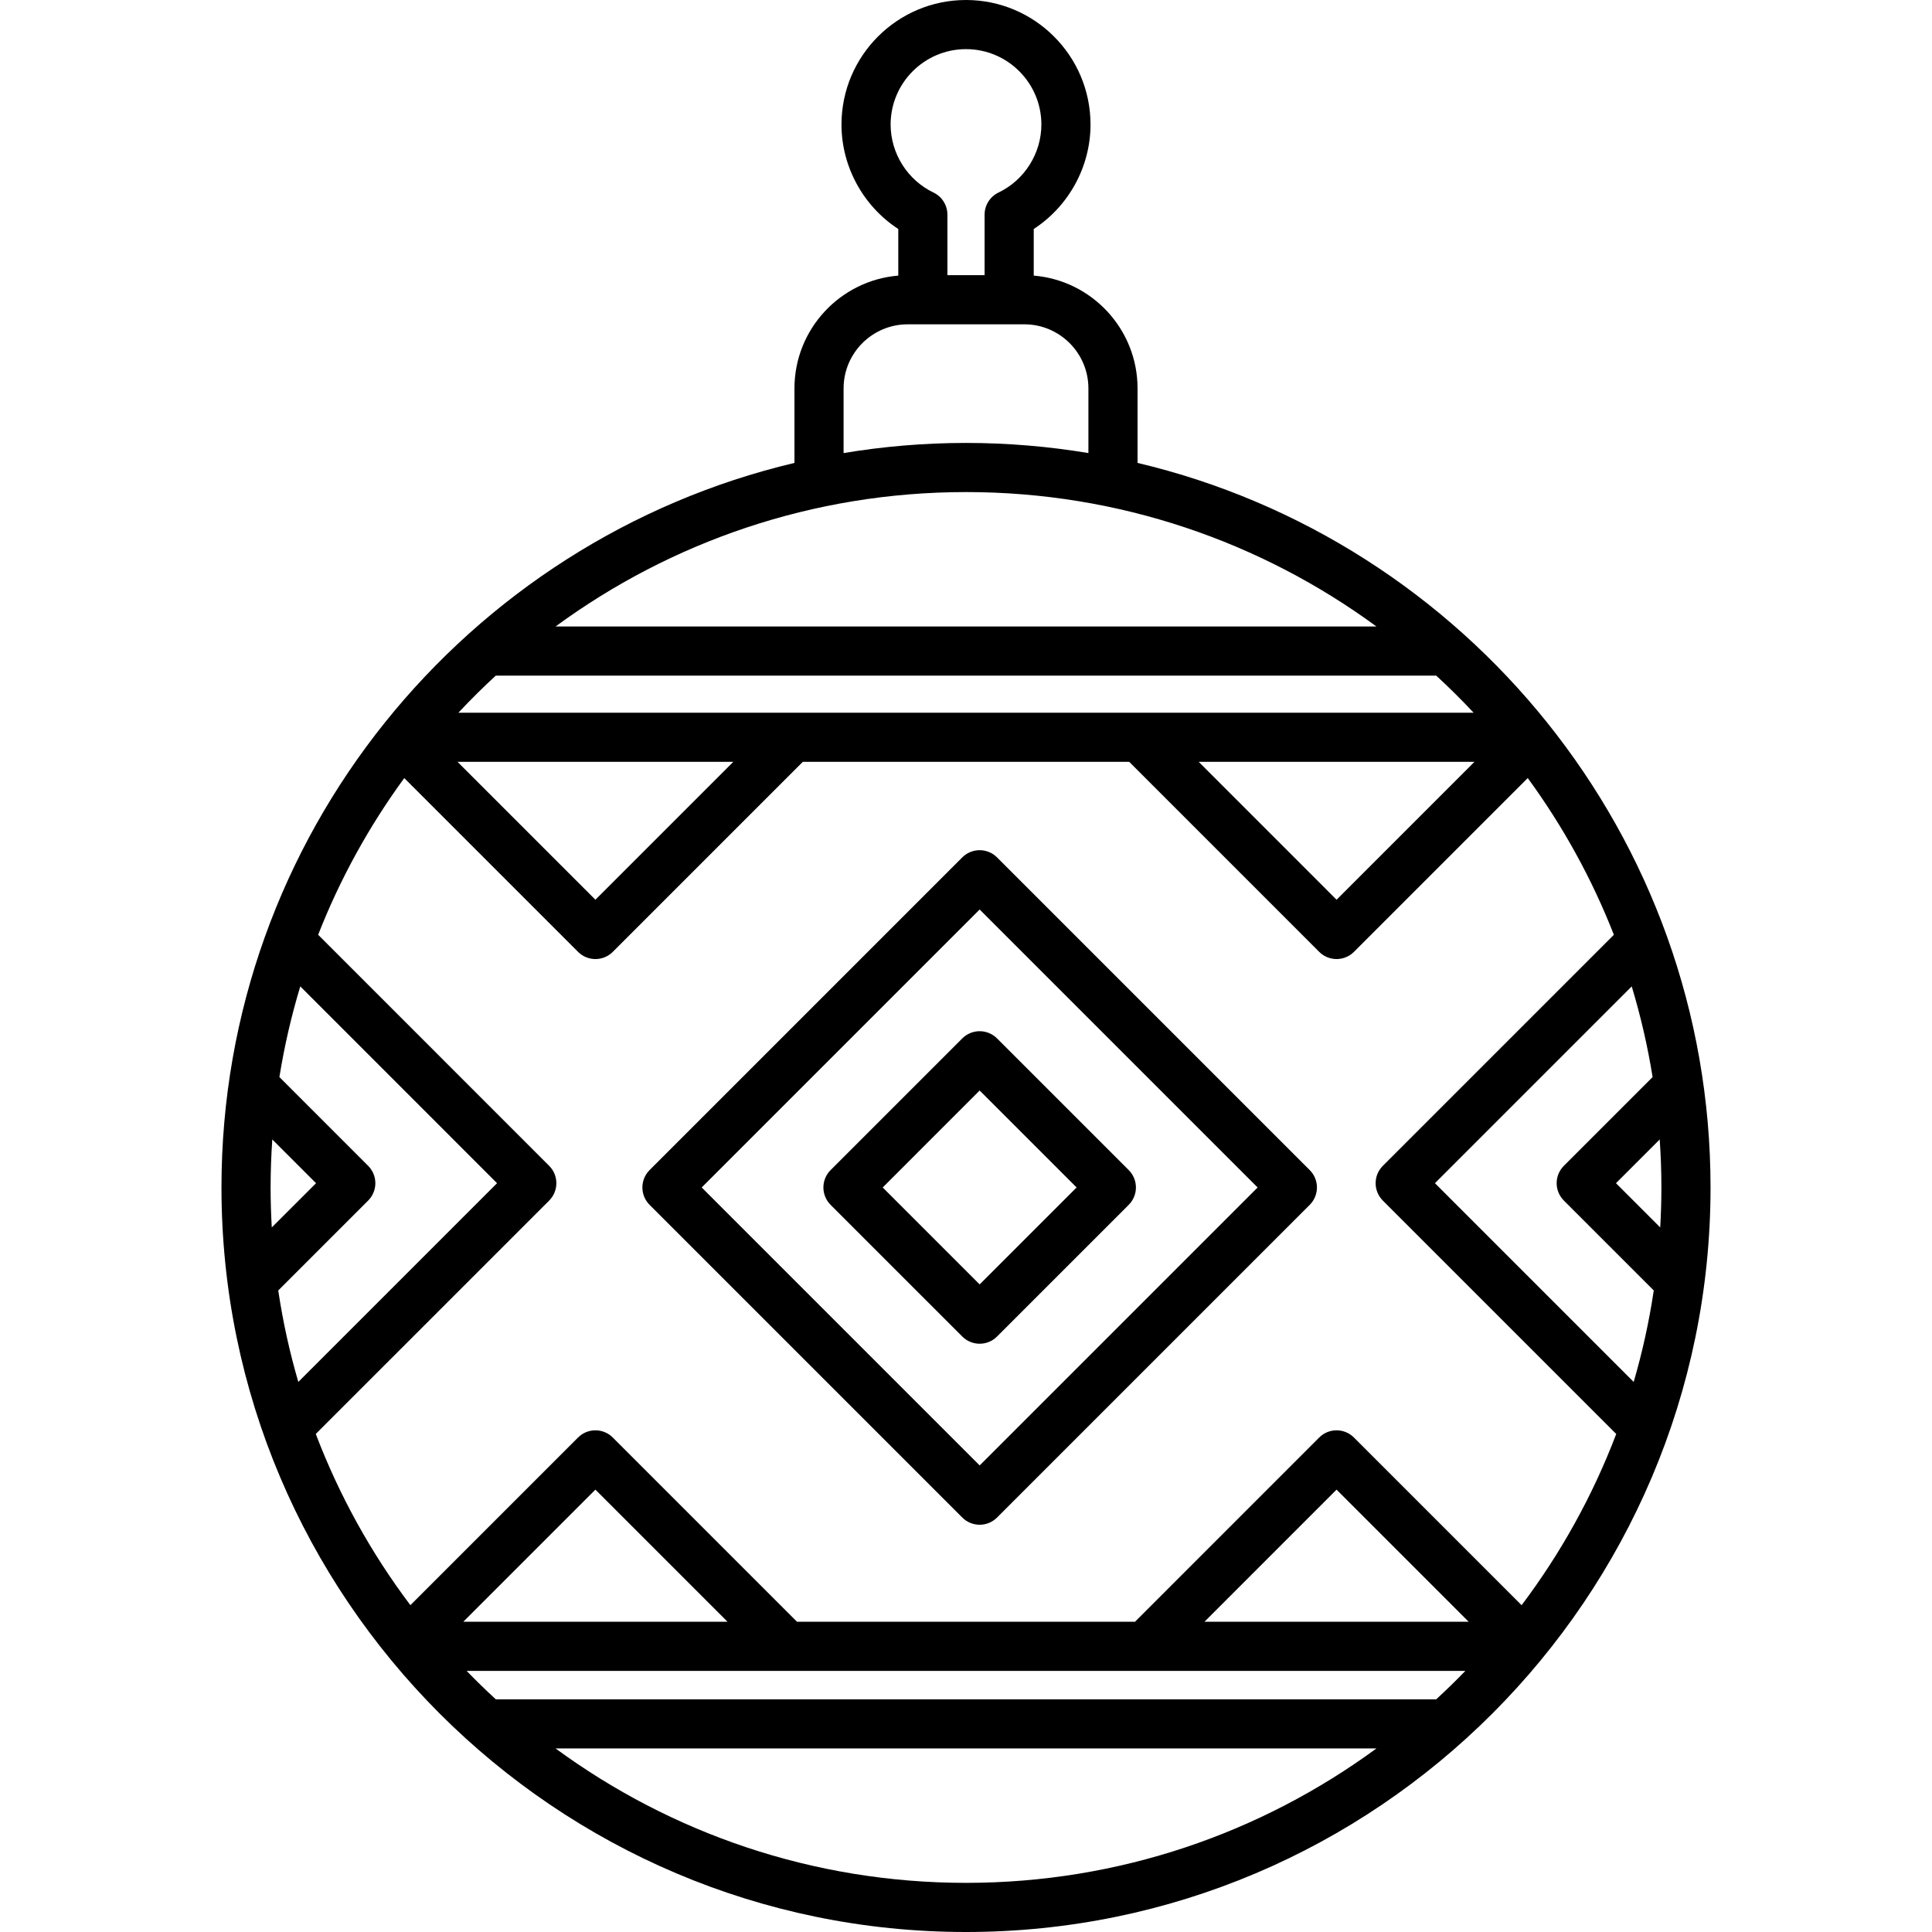 <?xml version="1.0" encoding="iso-8859-1"?>
<!-- Generator: Adobe Illustrator 18.0.0, SVG Export Plug-In . SVG Version: 6.00 Build 0)  -->
<!DOCTYPE svg PUBLIC "-//W3C//DTD SVG 1.1//EN" "http://www.w3.org/Graphics/SVG/1.1/DTD/svg11.dtd">
<svg version="1.1" id="Capa_1" xmlns="http://www.w3.org/2000/svg" xmlns:xlink="http://www.w3.org/1999/xlink" x="0px" y="0px"
	 viewBox="0 0 471.821 471.821" style="enable-background:new 0 0 471.821 471.821;" xml:space="preserve">
<g>
	<path d="M277.806,113.05V94.854c0-14.472-11.179-26.376-25.354-27.548V55.924c8.531-5.558,13.868-15.196,13.868-25.516
		C266.319,13.641,252.678,0,235.911,0s-30.408,13.641-30.408,30.408c0,10.319,5.337,19.958,13.869,25.516v11.382
		c-14.176,1.171-25.355,13.075-25.355,27.548v18.196c-80.129,18.97-139.931,91.101-139.931,176.946
		c0,100.259,81.567,181.825,181.826,181.825c100.259,0,181.826-81.566,181.826-181.825
		C417.736,204.151,357.935,132.019,277.806,113.05z M330.649,351.061c-1.126-1.126-2.652-1.758-4.243-1.758
		c-1.592,0-3.118,0.633-4.243,1.758l-44.983,44.992h-82.539l-44.992-44.992c-1.125-1.126-2.651-1.758-4.243-1.758
		s-3.118,0.632-4.243,1.758l-40.941,40.942c-9.556-12.68-17.372-26.738-23.106-41.815l56.995-56.994
		c2.343-2.343,2.343-6.142,0-8.484l-56.416-56.426c5.366-13.71,12.469-26.552,21.031-38.267l42.44,42.439
		c1.172,1.172,2.707,1.758,4.243,1.758s3.071-0.586,4.243-1.758l46.402-46.402h79.72l46.392,46.402
		c1.125,1.125,2.651,1.758,4.243,1.758c1.591,0,3.117-0.632,4.242-1.757l42.444-42.443c8.563,11.717,15.667,24.562,21.034,38.274
		l-56.423,56.423c-2.344,2.343-2.344,6.142,0,8.484l56.999,56.999c-5.735,15.077-13.552,29.135-23.109,41.815L330.649,351.061z
		 M358.671,396.053h-64.522l32.257-32.265L358.671,396.053z M177.671,396.053h-64.53l32.265-32.265L177.671,396.053z
		 M66.085,289.996c0-3.943,0.147-7.853,0.412-11.73l10.685,10.685l-10.81,10.809C66.188,296.528,66.085,293.274,66.085,289.996z
		 M67.951,315.152l21.959-21.958c1.125-1.126,1.757-2.651,1.757-4.243c0-1.591-0.632-3.117-1.757-4.242l-21.676-21.676
		c1.211-7.557,2.922-14.948,5.099-22.14l48.05,48.058l-48.532,48.531C70.734,330.226,69.087,322.772,67.951,315.152z
		 M111.732,186.053h67.351l-33.675,33.675L111.732,186.053z M292.741,186.053h67.342l-33.675,33.675L292.741,186.053z
		 M350.433,288.951l48.056-48.057c2.176,7.193,3.888,14.584,5.099,22.142l-21.673,21.673c-1.126,1.125-1.758,2.651-1.758,4.242
		c0,1.592,0.632,3.117,1.758,4.243l21.956,21.955c-1.137,7.623-2.784,15.08-4.902,22.339L350.433,288.951z M405.736,289.996
		c0,3.277-0.103,6.53-0.287,9.761l-10.807-10.806l10.682-10.682C405.59,282.145,405.736,286.054,405.736,289.996z M336.145,152.996
		H135.676c28.113-20.625,62.773-32.826,100.235-32.826S308.032,132.371,336.145,152.996z M217.502,30.408
		c0-10.15,8.258-18.408,18.408-18.408c10.151,0,18.409,8.258,18.409,18.408c0,7.043-4.106,13.563-10.463,16.61
		c-2.081,0.998-3.405,3.102-3.405,5.41v14.774h-9.08V52.429c0-2.309-1.324-4.412-3.406-5.41
		C221.609,43.971,217.502,37.451,217.502,30.408z M206.016,94.854c0-8.63,7.021-15.65,15.65-15.65h28.489
		c8.63,0,15.65,7.021,15.65,15.65v15.788c-9.73-1.616-19.714-2.471-29.895-2.471s-20.165,0.855-29.895,2.471V94.854z
		 M121.079,164.996h229.664c3.157,2.903,6.203,5.925,9.133,9.057h-247.93C114.876,170.921,117.921,167.899,121.079,164.996z
		 M135.677,426.996h200.467c-28.113,20.624-62.773,32.825-100.233,32.825S163.79,447.62,135.677,426.996z M350.742,414.996H121.08
		c-2.442-2.245-4.816-4.561-7.123-6.943h243.908C355.558,410.435,353.183,412.751,350.742,414.996z"/>
	<path d="M243.489,209.386c-1.125-1.126-2.651-1.758-4.242-1.758c-1.592,0-3.118,0.632-4.243,1.758l-76.367,76.368
		c-2.343,2.343-2.343,6.142,0,8.484l76.367,76.367c1.172,1.172,2.707,1.758,4.243,1.758c1.535,0,3.071-0.586,4.242-1.757
		l76.368-76.368c1.126-1.125,1.758-2.65,1.758-4.242c0-1.591-0.632-3.117-1.758-4.242L243.489,209.386z M239.247,357.878
		l-67.882-67.882l67.882-67.883l67.883,67.883L239.247,357.878z"/>
	<path d="M235.004,253.592l-32.162,32.162c-1.125,1.125-1.757,2.651-1.757,4.242c0,1.592,0.632,3.117,1.757,4.243l32.162,32.16
		c1.172,1.172,2.707,1.758,4.243,1.758c1.535,0,3.071-0.586,4.242-1.757l32.162-32.161c1.126-1.126,1.758-2.651,1.758-4.243
		c0-1.591-0.632-3.117-1.758-4.242l-32.162-32.162c-1.125-1.126-2.651-1.758-4.242-1.758
		C237.655,251.834,236.129,252.466,235.004,253.592z M262.924,289.996l-23.677,23.676l-23.676-23.676l23.676-23.677L262.924,289.996
		z"/>
</g>
<g>
</g>
<g>
</g>
<g>
</g>
<g>
</g>
<g>
</g>
<g>
</g>
<g>
</g>
<g>
</g>
<g>
</g>
<g>
</g>
<g>
</g>
<g>
</g>
<g>
</g>
<g>
</g>
<g>
</g>
</svg>
